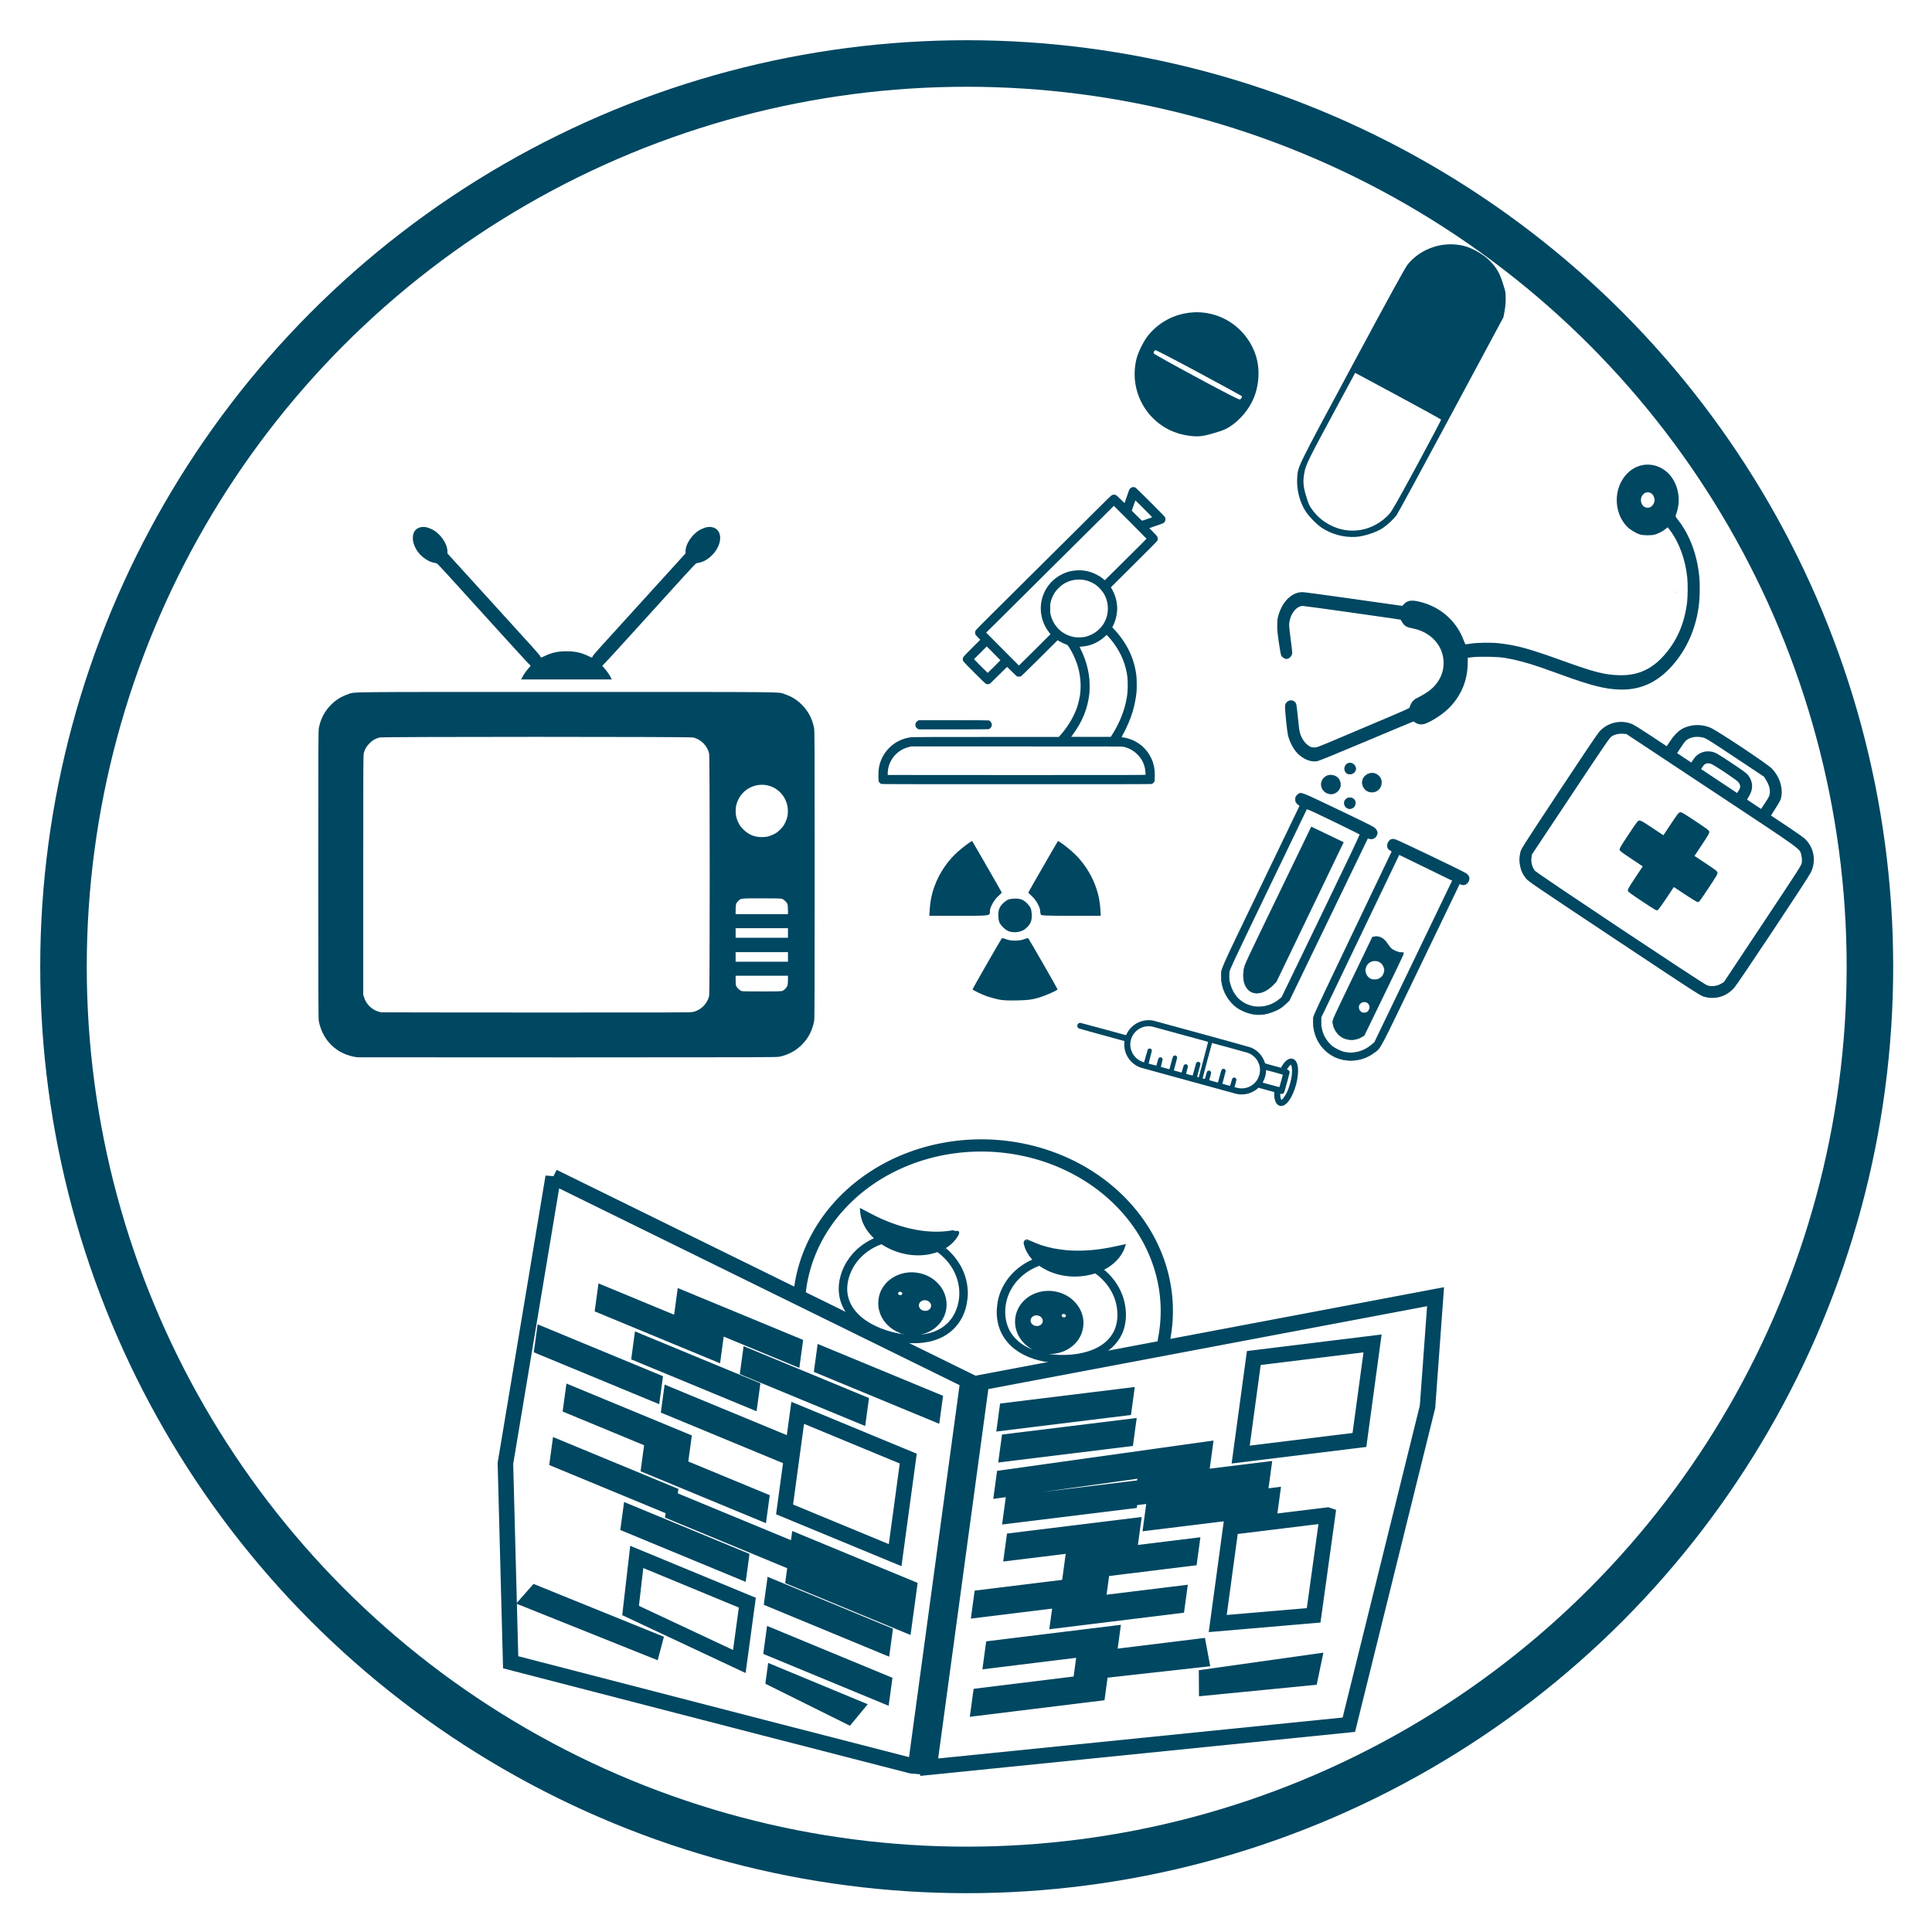 <?xml version="1.0" encoding="UTF-8" standalone="no"?>
<!-- Created with Inkscape (http://www.inkscape.org/) -->

<svg
   version="1.1"
   id="svg132"
   width="460"
   height="460"
   viewBox="0 0 460 460"
   sodipodi:docname="tv e giornale.svg"
   xml:space="preserve"
   inkscape:version="1.2.2 (732a01da63, 2022-12-09)"
   inkscape:export-filename="2.png"
   inkscape:export-xdpi="150"
   inkscape:export-ydpi="150"
   xmlns:inkscape="http://www.inkscape.org/namespaces/inkscape"
   xmlns:sodipodi="http://sodipodi.sourceforge.net/DTD/sodipodi-0.dtd"
   xmlns:xlink="http://www.w3.org/1999/xlink"
   xmlns="http://www.w3.org/2000/svg"
   xmlns:svg="http://www.w3.org/2000/svg"><defs
     id="defs136"><linearGradient
       inkscape:collect="always"
       id="linearGradient6195"><stop
         style="stop-color:#000000;stop-opacity:1;"
         offset="0"
         id="stop6191" /><stop
         style="stop-color:#000000;stop-opacity:0;"
         offset="1"
         id="stop6193" /></linearGradient><style
       type="text/css"
       id="style302">
    .fil0 {fill:#1B1C1F}
    .fil1 {fill:#1B1C1F;fill-rule:nonzero}
  </style><linearGradient
       inkscape:collect="always"
       xlink:href="#linearGradient6195"
       id="linearGradient6197"
       x1="183.03"
       y1="638.076"
       x2="1859.285"
       y2="638.076"
       gradientUnits="userSpaceOnUse" /><pattern
       id="EMFhbasepattern"
       patternUnits="userSpaceOnUse"
       width="6"
       height="6"
       x="0"
       y="0" /><pattern
       id="EMFhbasepattern-6"
       patternUnits="userSpaceOnUse"
       width="6"
       height="6"
       x="0"
       y="0" /><pattern
       id="EMFhbasepattern-9"
       patternUnits="userSpaceOnUse"
       width="6"
       height="6"
       x="0"
       y="0" /><pattern
       id="EMFhbasepattern-8"
       patternUnits="userSpaceOnUse"
       width="6"
       height="6"
       x="0"
       y="0" /><pattern
       id="EMFhbasepattern-68"
       patternUnits="userSpaceOnUse"
       width="6"
       height="6"
       x="0"
       y="0" /><pattern
       id="EMFhbasepattern-4"
       patternUnits="userSpaceOnUse"
       width="6"
       height="6"
       x="0"
       y="0" /><pattern
       id="EMFhbasepattern-46"
       patternUnits="userSpaceOnUse"
       width="6"
       height="6"
       x="0"
       y="0" /><pattern
       id="EMFhbasepattern-3"
       patternUnits="userSpaceOnUse"
       width="6"
       height="6"
       x="0"
       y="0" /><linearGradient
       inkscape:collect="always"
       xlink:href="#linearGradient1415"
       id="linearGradient1020"
       gradientUnits="userSpaceOnUse"
       x1="183.03"
       y1="638.076"
       x2="1859.285"
       y2="638.076"
       gradientTransform="matrix(0.115,0.055,-0.055,0.115,314.144,173.05)" /><linearGradient
       inkscape:collect="always"
       id="linearGradient1415"><stop
         style="stop-color:#004761;stop-opacity:1;"
         offset="0"
         id="stop1411" /><stop
         style="stop-color:#000000;stop-opacity:0;"
         offset="1"
         id="stop1413" /></linearGradient><pattern
       id="EMFhbasepattern-67"
       patternUnits="userSpaceOnUse"
       width="6"
       height="6"
       x="0"
       y="0" /></defs><sodipodi:namedview
     id="namedview134"
     pagecolor="#ffffff"
     bordercolor="#000000"
     borderopacity="0.25"
     inkscape:showpageshadow="2"
     inkscape:pageopacity="0.0"
     inkscape:pagecheckerboard="0"
     inkscape:deskcolor="#d1d1d1"
     showgrid="false"
     inkscape:zoom="0.61135275"
     inkscape:cx="129.22163"
     inkscape:cy="409.74707"
     inkscape:window-width="1388"
     inkscape:window-height="1040"
     inkscape:window-x="279"
     inkscape:window-y="12"
     inkscape:window-maximized="0"
     inkscape:current-layer="layer1" /><g
     inkscape:groupmode="layer"
     id="layer2"
     inkscape:label="Image 1"><path
       style="fill:#004761;fill-opacity:1;stroke-width:0.088"
       d="m 85.08,251.734 c -4.795,-0.607 -8.281,-3.906 -9.189,-8.696 -0.089,-0.472 -0.112,-7.45 -0.112,-34.81 0,-32.514 0.008,-34.258 0.157,-34.99 0.44,-2.161 1.393,-3.95 2.909,-5.464 1.185,-1.182 2.427,-1.946 4.051,-2.49 1.721,-0.576 -2.573,-0.532 51.978,-0.532 54.551,0 50.258,-0.044 51.978,0.532 1.624,0.544 2.866,1.308 4.051,2.49 1.517,1.514 2.469,3.302 2.909,5.464 0.149,0.732 0.157,2.476 0.157,34.99 0,27.36 -0.022,34.338 -0.112,34.81 -0.443,2.336 -1.397,4.174 -2.982,5.749 -1.407,1.398 -3.053,2.284 -5.198,2.8 -0.63,0.152 -2.783,0.159 -50.496,0.169 -27.411,0.006 -49.957,-0.004 -50.102,-0.022 z m 79.847,-10.778 c 1.906,-0.4 3.443,-1.897 3.917,-3.816 0.178,-0.719 0.178,-57.016 0,-57.735 -0.466,-1.886 -1.957,-3.38 -3.808,-3.817 -0.826,-0.195 -73.795,-0.196 -74.621,-6.8e-4 -0.97,0.229 -1.674,0.625 -2.406,1.354 -0.704,0.701 -1.076,1.314 -1.364,2.249 -0.155,0.502 -0.161,1.624 -0.161,29.082 v 28.561 l 0.195,0.614 c 0.52,1.642 1.76,2.883 3.403,3.406 0.241,0.077 0.557,0.155 0.702,0.175 0.145,0.019 16.748,0.04 36.896,0.047 31.92,0.01 36.712,-0.005 37.247,-0.117 z m 21.51,-5.108 c 0.46,-0.246 0.938,-0.801 1.07,-1.241 0.056,-0.187 0.102,-0.779 0.102,-1.317 v -0.977 h -6.23 -6.23 l 0.002,1.075 c 0.002,0.852 0.035,1.148 0.163,1.429 0.202,0.446 0.881,1.05 1.308,1.166 0.202,0.054 2.061,0.083 4.888,0.074 4.529,-0.014 4.565,-0.016 4.926,-0.209 z m 1.172,-8.01 v -1.141 h -6.23 -6.23 v 1.141 1.141 h 6.23 6.23 z m 0,-5.703 v -1.141 h -6.23 -6.23 v 1.141 1.141 h 6.23 6.23 z m -6.8e-4,-5.462 c 0,-0.543 -0.044,-1.145 -0.096,-1.338 -0.126,-0.462 -0.869,-1.193 -1.361,-1.34 -0.265,-0.079 -1.541,-0.108 -4.788,-0.108 -4.939,0 -4.952,6.8e-4 -5.559,0.591 -0.543,0.527 -0.651,0.876 -0.653,2.107 l -0.002,1.075 h 6.23 6.23 z m -4.869,-17.482 c 0.338,-0.07 0.989,-0.313 1.448,-0.54 0.69,-0.341 0.963,-0.541 1.591,-1.169 0.637,-0.637 0.821,-0.889 1.156,-1.587 0.535,-1.112 0.713,-1.961 0.652,-3.103 -0.152,-2.84 -2.161,-5.228 -4.883,-5.805 -2.782,-0.59 -5.628,0.785 -6.89,3.328 -0.469,0.945 -0.659,1.746 -0.659,2.777 0,1.043 0.189,1.838 0.668,2.808 0.34,0.689 0.542,0.964 1.165,1.587 1.233,1.233 2.62,1.815 4.35,1.827 0.434,0.003 1.066,-0.052 1.404,-0.123 z m -58.403,-37.928 c 0.334,-0.657 1.008,-1.607 1.594,-2.249 0.411,-0.449 0.449,-0.522 0.315,-0.596 -0.12,-0.067 -5.238,-5.639 -7.598,-8.271 -0.262,-0.292 -1.23,-1.361 -2.151,-2.374 -1.641,-1.805 -5.305,-5.842 -9.99,-11.007 -1.294,-1.426 -2.439,-2.619 -2.545,-2.651 -0.106,-0.032 -0.429,-0.101 -0.719,-0.152 -1.177,-0.209 -2.754,-1.267 -3.647,-2.446 -0.918,-1.212 -1.357,-2.455 -1.294,-3.659 0.063,-1.195 0.636,-1.974 1.68,-2.284 0.799,-0.237 1.663,-0.114 2.749,0.391 2.027,0.943 3.796,3.429 3.801,5.339 l 0.001,0.465 2.126,2.343 c 1.169,1.289 2.759,3.036 3.532,3.884 0.773,0.847 2.137,2.348 3.032,3.334 3.697,4.077 9.554,10.527 11.348,12.497 1.055,1.159 1.982,2.245 2.059,2.414 0.077,0.169 0.15,0.322 0.161,0.34 0.011,0.018 0.388,-0.145 0.836,-0.363 1.721,-0.835 3.18,-1.157 5.247,-1.157 2.067,0 3.525,0.321 5.247,1.157 0.449,0.218 0.825,0.381 0.836,0.363 0.011,-0.018 0.084,-0.171 0.161,-0.34 0.077,-0.169 1.004,-1.255 2.059,-2.414 1.794,-1.97 7.651,-8.42 11.348,-12.497 0.895,-0.986 2.259,-2.487 3.032,-3.334 0.773,-0.847 2.362,-2.595 3.532,-3.884 l 2.126,-2.343 6.8e-4,-0.465 c 0.004,-1.91 1.774,-4.396 3.801,-5.339 1.086,-0.505 1.95,-0.628 2.749,-0.391 1.727,0.513 2.21,2.535 1.131,4.742 -0.873,1.786 -2.766,3.359 -4.391,3.648 -0.29,0.051 -0.613,0.12 -0.72,0.152 -0.106,0.032 -1.449,1.442 -2.983,3.134 -1.534,1.691 -4.685,5.163 -7.002,7.714 -2.316,2.551 -4.429,4.882 -4.694,5.179 -2.175,2.432 -7.482,8.21 -7.604,8.278 -0.133,0.075 -0.095,0.147 0.315,0.596 0.587,0.642 1.26,1.592 1.594,2.249 l 0.257,0.505 h -10.795 -10.795 z"
       id="path882" /><g
       inkscape:groupmode="layer"
       id="layer2-9"
       inkscape:label="Image 1"
       transform="matrix(0.64,0,0,0.64,80.313,178.284)"><g
         inkscape:label="Layer 1"
         id="layer1-5"
         transform="matrix(2.245,0.305,-0.305,2.245,-1776.693,-1520.653)"
         style="fill:#004761;fill-opacity:0;stroke:#004761;stroke-width:2.55;stroke-dasharray:none;stroke-opacity:1"><path
           inkscape:connector-curvature="0"
           style="fill:#004761;fill-opacity:0;fill-rule:nonzero;stroke:#004761;stroke-width:2.55;stroke-dasharray:none;stroke-opacity:1"
           d="m 912,624.375 -1.438,47.688 5.248,32.242 42.471,5.039 25,2.938 0.719,-0.031 v -63.875 l -72,-24 z"
           id="path3880"
           sodipodi:nodetypes="ccccccccc" /><path
           inkscape:connector-curvature="0"
           style="fill:#004761;fill-opacity:0;fill-rule:nonzero;stroke:#004761;stroke-width:2.55;stroke-dasharray:none;stroke-opacity:1"
           d="m 1058.219,624.375 -72,24 v 63.75 l 67.352,-16.188 5.773,-53.469 z"
           id="path3882"
           sodipodi:nodetypes="cccccc" /><path
           style="fill:#004761;fill-opacity:0;fill-rule:nonzero;stroke:#004761;stroke-width:2.55;stroke-dasharray:none;stroke-opacity:1"
           d="m 153,85.008 -19,5 v 16 l 19,-5 z m -113,8 v 2 l 19,5 v -2 z m -13,1 v 2 l 19,5 v -2 z m 37,5 v 2 l 19,5 v -2 z m 50,0 -19,5 v 2 l 19,-5 z m -80,2 v 2 l 19,5 v -2 z m 18,0 v 2 l 19,5 v -2 z m -34,1 v 2 l 19,5 v -2 z m 97,2 -19,5 v 2 l 19,-5 z m 13,2 -32,9 v 2 l 32,-9 z m 10,2 -19,5 v 2 l 19,-5 z m -98,1 v 2 l 19,5 v -2 z m 21,0 v 16 l 19,5 v -16 z m -37,2 v 2 l 19,5 v -2 z m 116,1 -19,5 v 2 l 19,-5 z m 9.469,1.938 L 134,118.008 v 16 l 15.426,-3.453 0.043,-16.609 z M 117,114.008 l -19,5 v 2 l 19,-5 z m -79,5 v 2 l 19,5 v -2 z m -15,1 v 2 l 19,5 v -2 z m 95,0 -19,5 v 2 l 19,-5 z m 10,2 -19,5 v 2 l 19,-5 z m -85,4 v 2 l 19,5 v -2 z m -7,3 v 2 l 19,5 v -2 z m 28,1 v 2 l 19,5 v -2 z m 50,0 -19,5 v 2 l 19,-5 z m 13,0 -19,5 v 2 l 19,-5 z m -63,4 v 2 l 19,5 v -2 z m -26,2 0.178,8.855 L 57,150.758 v -9.75 z m 23,2 v 2 l 19,5 v -2 z m 56,0 -19,5 v 2 l 19,-5 z m 33.438,0.125 -17.062,4.812 0.25,1.75 16.625,-3.938 z m -19.031,0.031 L 113,143.008 v 2 l 19.086,-4.789 z m -109.045,5.979 -0.883,1.326 21.125,5.303 0.176,-1.414 z M 62,146.008 v 2 l 19,5 v -2 z m 54,0 -19,5 v 2 l 19,-5 z m -53,6 v 0.875 l 12.871,4.352 0.973,-1.57 z"
           transform="translate(896,548.367)"
           id="path4006"
           inkscape:connector-curvature="0"
           sodipodi:nodetypes="ccccccccccccccccccccccccccccccccccccccccccccccccccccccccccccccccccccccccccccccccccccccccccccccccccccccccccccccccccccccccccccccccccccccccccccccccccccccccccccccccccccccccccccccccccccc" /></g><path
         style="fill:#004761;fill-opacity:1;stroke:#004761;stroke-width:2.166;stroke-dasharray:none;stroke-opacity:1"
         d="m 209.069,219.59 c -0.866,-0.145 -2.45,-0.501 -3.519,-0.79 -6.603,-1.787 -11.892,-4.972 -14.901,-8.975 -2.047,-2.723 -3.074,-5.8 -3.033,-9.088 0.033,-2.635 0.759,-5.439 2.085,-8.049 0.896,-1.764 2.406,-3.798 3.891,-5.238 2.115,-2.053 4.839,-3.79 7.488,-4.776 0.313,-0.116 0.571,-0.222 0.573,-0.236 0.002,-0.013 -0.204,-0.195 -0.458,-0.403 -2.343,-1.922 -4.176,-4.485 -5.026,-7.026 -0.174,-0.519 -0.484,-1.833 -0.513,-2.172 l -0.014,-0.162 0.243,0.127 c 0.134,0.07 0.764,0.402 1.4,0.737 3.647,1.923 6.57,3.21 9.894,4.358 5.353,1.849 10.57,2.808 15.411,2.832 2.273,0.011 4.004,-0.128 6.392,-0.514 0.69,-0.112 1.268,-0.187 1.284,-0.169 0.057,0.068 -0.527,1.081 -0.947,1.643 -1.075,1.438 -2.476,2.623 -4.199,3.553 -0.361,0.195 -0.658,0.36 -0.658,0.366 -0.001,0.007 0.282,0.229 0.628,0.496 2.684,2.067 4.975,4.869 6.401,7.83 1.305,2.708 1.963,5.55 1.998,8.629 0.008,0.731 -0.018,1.044 -0.212,2.478 -0.268,1.978 -0.521,2.986 -1.163,4.609 -1.351,3.419 -3.924,6.32 -7.127,8.033 -4.28,2.29 -9.733,2.943 -15.919,1.907 z m 3.17,-0.52 c 6.756,0.505 12.27,-1.22 15.871,-4.965 2.756,-2.866 4.389,-7.192 4.379,-11.604 -0.013,-6.152 -3.15,-12.1 -8.438,-16.003 -0.623,-0.46 -0.636,-0.467 -0.779,-0.406 -0.557,0.238 -2.089,0.677 -3.027,0.867 -5.522,1.12 -11.723,-0.088 -16.757,-3.265 l -0.916,-0.578 -0.544,0.197 c -5.791,2.096 -10.294,6.411 -12.301,11.788 -0.891,2.387 -1.26,4.824 -1.066,7.038 0.576,6.574 5.875,11.993 14.698,15.031 1.853,0.638 3.304,1.024 5.463,1.455 0.587,0.117 2.691,0.391 3.417,0.445 z m -0.671,-2.203 c -3.996,-0.86 -7.264,-3.554 -8.602,-7.091 -0.63,-1.664 -0.792,-3.096 -0.551,-4.867 0.188,-1.389 0.575,-2.519 1.249,-3.654 1.403,-2.363 3.644,-4.065 6.458,-4.905 1.843,-0.55 3.714,-0.657 5.675,-0.325 2.951,0.5 5.515,1.94 7.342,4.124 0.82,0.98 1.357,1.902 1.811,3.11 1.208,3.21 0.7,6.713 -1.372,9.45 -1.155,1.526 -2.828,2.786 -4.724,3.561 -1.389,0.567 -3.081,0.886 -4.656,0.878 -0.724,-0.004 -1.959,-0.135 -2.63,-0.28 z m 7.775,-6.723 c 2.351,-0.43 3.425,-2.945 2.019,-4.729 -0.382,-0.485 -0.736,-0.769 -1.279,-1.028 -0.384,-0.183 -0.501,-0.215 -1.041,-0.289 -0.541,-0.073 -0.662,-0.073 -1.081,6.2e-4 -2.166,0.383 -3.295,2.45 -2.351,4.304 0.324,0.637 0.943,1.195 1.672,1.507 0.549,0.235 1.476,0.34 2.06,0.233 z m -9.454,-5.853 c 0.608,-0.116 1.194,-0.653 1.348,-1.235 0.155,-0.585 -0.096,-1.277 -0.614,-1.698 -1.022,-0.83 -2.558,-0.462 -3.012,0.721 -0.249,0.651 0.087,1.537 0.738,1.939 0.473,0.293 0.971,0.381 1.54,0.272 z m 53.78,22.712 c -5.876,-1.049 -10.423,-3.361 -13.434,-6.831 -2.022,-2.33 -3.232,-5.012 -3.665,-8.116 -0.233,-1.673 -0.238,-2.889 -0.02,-4.771 0.187,-1.608 0.38,-2.527 0.804,-3.815 1.875,-5.698 6.49,-10.442 12.421,-12.768 l 0.682,-0.268 -0.533,-0.517 c -1.355,-1.315 -2.368,-2.796 -3.019,-4.409 -0.25,-0.621 -0.577,-1.868 -0.504,-1.919 0.019,-0.014 0.624,0.245 1.342,0.575 2.748,1.262 5.269,2.083 8.35,2.72 1.287,0.266 4.066,0.657 5.343,0.751 4.563,0.337 8.988,0.134 13.86,-0.637 1.78,-0.282 3.072,-0.537 6.169,-1.22 l 0.27,-0.059 -0.061,0.176 c -0.034,0.097 -0.207,0.452 -0.385,0.791 -1.49,2.825 -4.143,5.15 -7.627,6.681 l -0.447,0.196 0.625,0.478 c 3.313,2.538 5.798,5.836 7.193,9.547 1.24,3.3 1.596,7.038 0.974,10.234 -0.257,1.318 -0.543,2.238 -1.058,3.393 -0.746,1.675 -2.076,3.477 -3.534,4.789 -2.496,2.244 -5.908,3.857 -10.049,4.752 -3.001,0.648 -6.649,0.889 -10.095,0.665 -0.787,-0.051 -2.957,-0.303 -3.602,-0.417 z m 3.145,-0.527 c 2.7,0.208 5.33,0.139 7.906,-0.207 8.371,-1.123 13.995,-5.006 15.901,-10.978 1.091,-3.419 0.874,-7.777 -0.573,-11.538 -1.424,-3.7 -4.055,-7.044 -7.462,-9.484 l -0.418,-0.299 -0.929,0.279 c -5.546,1.665 -11.508,1.271 -16.534,-1.093 -1.036,-0.487 -2.304,-1.231 -3.058,-1.793 l -0.313,-0.234 -0.235,0.073 c -0.445,0.138 -1.683,0.651 -2.363,0.981 -4.548,2.205 -8.079,5.849 -9.92,10.237 -1.136,2.707 -1.594,5.553 -1.364,8.477 0.345,4.393 2.219,7.944 5.654,10.715 2.52,2.033 6.002,3.56 9.899,4.343 0.921,0.185 2.832,0.447 3.811,0.524 z m -4.352,-2.707 c -2.7,-0.576 -5.108,-2.008 -6.804,-4.046 -0.794,-0.954 -1.343,-1.894 -1.792,-3.067 -1.768,-4.624 0.16,-9.782 4.602,-12.314 5.098,-2.905 11.8,-1.753 15.537,2.67 2.593,3.068 3.204,6.988 1.655,10.612 -0.988,2.313 -3.095,4.346 -5.631,5.432 -2.371,1.016 -4.992,1.262 -7.568,0.712 z m -1.558,-7.988 c 1.455,-0.266 2.531,-1.393 2.623,-2.747 0.089,-1.308 -0.722,-2.516 -2.075,-3.094 -0.213,-0.091 -0.475,-0.152 -0.885,-0.207 -0.498,-0.068 -0.647,-0.067 -1.023,-0.002 -0.61,0.105 -1.01,0.273 -1.499,0.63 -0.746,0.544 -1.136,1.23 -1.207,2.123 -0.087,1.087 0.474,2.156 1.457,2.777 0.548,0.346 0.826,0.439 1.56,0.523 0.531,0.06 0.706,0.06 1.05,-0.003 z m 9.777,-3.212 c 0.461,-0.08 0.97,-0.405 1.198,-0.766 0.417,-0.658 0.336,-1.408 -0.216,-2.012 -0.814,-0.889 -2.331,-0.806 -3.003,0.165 -0.147,0.212 -0.187,0.326 -0.234,0.666 -0.048,0.352 -0.041,0.456 0.054,0.732 0.297,0.855 1.249,1.381 2.201,1.216 z"
         id="path2459"
         sodipodi:nodetypes="sssssssccsscssssscssssssssssssssssscsssssssscsssscsssssssssssssssssscssscscsssssssscccscsssccsscccssscssscssssssccsssssccsssscssssssssssccs" /><path
         style="opacity:1;fill:none;fill-opacity:1;stroke:#004761;stroke-width:4.545;stroke-linecap:round;stroke-linejoin:bevel;stroke-miterlimit:400;stroke-dasharray:none;stroke-opacity:1;paint-order:stroke fill markers"
         id="path5467"
         sodipodi:type="arc"
         sodipodi:cx="-258.09052"
         sodipodi:cy="-188.72809"
         sodipodi:rx="68.428696"
         sodipodi:ry="61.05537"
         sodipodi:start="0"
         sodipodi:end="3.2409051"
         sodipodi:open="true"
         sodipodi:arc-type="arc"
         d="m -189.662,-188.728 a 68.429,61.055 0 0 1 -36.195,53.857 68.429,61.055 0 0 1 -70.294,-3.117 68.429,61.055 0 0 1 -30.031,-56.794"
         transform="matrix(-0.997,-0.08,0.091,-0.996,0,0)" /></g></g><g
     inkscape:groupmode="layer"
     inkscape:label="Image"
     id="g138"><g
       id="g8"
       style="fill:#004761;fill-opacity:1;stroke:#000000;stroke-width:2;stroke-dasharray:none;stroke-opacity:1"
       transform="matrix(0.55,0,0,0.55,238.426,105.022)" /><path
       style="fill:#004761;fill-opacity:1;stroke-width:0.158"
       d="m 358.43,69.55 c 0.142,1.396 0.075,3.056 -0.178,4.415 l -0.292,1.569 -12.462,23.216 c -6.854,12.769 -12.699,23.534 -12.99,23.924 -0.701,0.941 -2.102,2.245 -3.28,3.055 -1.451,0.997 -4.485,1.988 -6.446,2.106 -2.782,0.166 -5.769,-0.634 -8.069,-2.162 -1.314,-0.873 -3.259,-2.914 -4.053,-4.253 -1.307,-2.205 -1.978,-5.06 -1.802,-7.669 0.187,-2.772 -0.25,-1.879 13.093,-26.717 8.717,-16.225 12.661,-23.411 13.225,-24.097 3.174,-3.854 8.448,-5.595 13.333,-4.401 1.987,0.486 4.745,2.056 6.152,3.502 1.639,1.685 2.321,2.827 3.088,5.163 0.351,1.071 0.657,2.128 0.68,2.347 z m -25.562,24.711 -10.208,-5.493 -5.192,9.624 c -5.822,10.79 -6.541,12.251 -6.868,13.945 -0.421,2.185 -0.341,3.385 0.384,5.778 0.579,1.907 0.717,2.217 1.421,3.195 1.151,1.596 2.439,2.712 4.238,3.669 4.752,2.53 10.413,1.48 14.167,-2.627 0.579,-0.634 2.225,-3.531 6.567,-11.564 3.187,-5.895 5.773,-10.789 5.747,-10.876 -0.026,-0.087 -4.641,-2.629 -10.256,-5.651 z m -33.369,-7.482 c 0.383,2.604 0.036,5.478 -0.956,7.917 -1.12,2.754 -3.321,5.378 -5.839,6.962 -0.937,0.589 -1.492,0.812 -3.599,1.445 -2.923,0.878 -4.112,0.974 -6.669,0.54 -8.492,-1.441 -13.932,-9.831 -11.833,-18.249 0.373,-1.495 1.631,-4.058 2.614,-5.327 4.39,-5.664 12.277,-7.361 18.617,-4.006 4.064,2.15 7.011,6.272 7.665,10.719 z m -13.997,1.991 c -5.588,-3.008 -10.265,-5.437 -10.394,-5.398 -0.299,0.09 -0.508,0.475 -0.419,0.772 0.038,0.127 4.597,2.669 10.13,5.65 7.225,3.892 10.155,5.391 10.395,5.319 0.281,-0.084 0.532,-0.515 0.465,-0.798 -0.009,-0.042 -4.59,-2.537 -10.177,-5.545 z"
       id="path944" /><path
       style="display:inline;fill:#004761;fill-opacity:1;stroke-width:0.047"
       d="m 209.823,186.654 c -0.219,-0.096 -0.444,-0.306 -0.56,-0.522 -0.095,-0.178 -0.106,-0.276 -0.121,-1.098 -0.031,-1.777 0.164,-2.919 0.729,-4.258 0.668,-1.584 1.934,-3.047 3.455,-3.991 1.1,-0.683 2.461,-1.137 3.805,-1.267 0.356,-0.035 5.926,-0.051 17.741,-0.051 h 17.222 l 0.329,-0.368 c 1.8,-2.014 3.217,-4.375 4.023,-6.702 0.238,-0.688 0.577,-2.09 0.69,-2.855 0.356,-2.408 0.105,-5.07 -0.709,-7.501 -0.476,-1.422 -1.34,-3.179 -2.068,-4.204 -0.177,-0.249 -0.236,-0.297 -0.458,-0.367 -0.373,-0.118 -1.303,-0.557 -1.724,-0.812 l -0.367,-0.223 -4.225,4.205 c -2.324,2.313 -4.314,4.263 -4.423,4.334 -0.171,0.111 -0.248,0.129 -0.555,0.128 -0.243,-3e-4 -0.403,-0.026 -0.504,-0.081 -0.081,-0.044 -0.625,-0.562 -1.207,-1.15 -0.583,-0.589 -1.082,-1.07 -1.109,-1.07 -0.027,0 -0.947,0.895 -2.045,1.988 -1.602,1.596 -2.033,2 -2.186,2.051 -0.277,0.091 -0.634,0.075 -0.855,-0.04 -0.238,-0.123 -5.174,-5.059 -5.341,-5.341 -0.158,-0.268 -0.165,-0.727 -0.014,-1.009 0.057,-0.107 0.963,-1.049 2.074,-2.158 l 1.972,-1.968 -0.563,-0.574 c -0.602,-0.613 -0.667,-0.728 -0.667,-1.169 -1.9e-4,-0.151 0.041,-0.295 0.13,-0.458 0.095,-0.173 1.311,-1.41 4.452,-4.528 2.377,-2.359 7.537,-7.483 11.467,-11.386 3.93,-3.903 7.362,-7.311 7.627,-7.573 0.265,-0.262 2.329,-2.32 4.588,-4.572 3.089,-3.081 4.158,-4.118 4.314,-4.189 0.254,-0.115 0.686,-0.126 0.933,-0.023 0.111,0.046 0.523,0.419 1.113,1.006 0.515,0.513 0.951,0.919 0.967,0.902 0.024,-0.024 0.834,-2.328 1.077,-3.063 0.074,-0.224 0.355,-0.532 0.578,-0.633 0.252,-0.115 0.658,-0.114 0.905,0.002 0.235,0.11 6.871,6.739 7.05,7.042 0.158,0.268 0.165,0.727 0.015,1.009 -0.226,0.425 -0.294,0.458 -2.472,1.185 -0.685,0.229 -1.246,0.429 -1.246,0.445 0,0.016 0.405,0.436 0.899,0.933 0.624,0.627 0.929,0.969 0.996,1.117 0.118,0.261 0.127,0.639 0.022,0.903 -0.06,0.15 -1.31,1.418 -5.583,5.667 l -5.506,5.474 0.292,0.506 c 0.669,1.161 1.057,2.425 1.19,3.877 0.137,1.492 -0.227,3.299 -0.958,4.762 l -0.185,0.37 0.472,0.508 c 3.016,3.249 4.763,6.883 5.256,10.93 0.108,0.887 0.13,3.12 0.04,4.036 -0.139,1.419 -0.485,3.165 -0.903,4.571 -0.519,1.742 -1.433,3.887 -2.361,5.542 -0.344,0.614 -0.351,0.581 0.135,0.638 0.695,0.081 1.703,0.39 2.469,0.757 1.601,0.767 2.843,1.901 3.775,3.448 0.657,1.09 1.049,2.269 1.186,3.571 0.062,0.592 0.06,2.389 -0.003,2.617 -0.064,0.232 -0.346,0.545 -0.59,0.656 -0.183,0.083 -1.336,0.086 -32.263,0.086 -26.344,-6e-4 -32.099,-0.012 -32.216,-0.063 z m 62.921,-2.196 c 0.046,-0.121 -0.067,-1.238 -0.171,-1.683 -0.286,-1.226 -0.859,-2.243 -1.779,-3.156 -0.957,-0.951 -2,-1.521 -3.308,-1.808 -0.389,-0.085 -1.213,-0.088 -25.472,-0.088 h -25.07 l -0.501,0.127 c -0.592,0.151 -0.988,0.295 -1.458,0.531 -2.117,1.066 -3.499,3.172 -3.614,5.506 -0.017,0.335 -0.021,0.618 -0.01,0.629 0.011,0.011 13.82,0.02 30.686,0.02 28.359,0 30.668,-0.006 30.696,-0.078 z m -7.737,-9.869 c 1.479,-2.367 2.615,-5.165 3.124,-7.693 0.296,-1.469 0.371,-2.212 0.375,-3.704 0.004,-1.67 -0.103,-2.605 -0.468,-4.083 -0.665,-2.694 -2.211,-5.473 -4.246,-7.631 l -0.301,-0.32 -0.435,0.404 c -1.506,1.398 -3.514,2.271 -5.48,2.381 -0.268,0.015 -0.498,0.044 -0.511,0.064 -0.013,0.02 0.104,0.29 0.258,0.6 1.066,2.139 1.753,4.452 2.028,6.827 0.101,0.875 0.115,2.877 0.026,3.68 -0.392,3.52 -1.665,6.699 -3.878,9.684 -0.248,0.334 -0.451,0.621 -0.451,0.637 0,0.016 2.121,0.024 4.712,0.017 l 4.712,-0.012 z m -28.316,-15.864 c 0.826,-0.812 1.502,-1.496 1.502,-1.52 0,-0.023 -0.732,-0.774 -1.626,-1.669 l -1.626,-1.626 -1.518,1.519 -1.518,1.519 0.308,0.32 c 0.865,0.901 2.923,2.956 2.948,2.945 0.016,-0.007 0.705,-0.677 1.532,-1.489 z m 9.662,-3.966 c 2.054,-2.04 3.741,-3.727 3.749,-3.748 0.008,-0.021 -0.118,-0.205 -0.281,-0.409 -0.73,-0.916 -1.181,-1.752 -1.56,-2.896 -1.289,-3.889 0.209,-8.192 3.63,-10.426 0.555,-0.362 1.544,-0.848 2.106,-1.034 1.577,-0.522 3.499,-0.602 5.053,-0.21 1.335,0.336 2.834,1.094 3.698,1.87 0.148,0.133 0.284,0.241 0.303,0.241 0.019,0 1.735,-1.694 3.815,-3.765 2.079,-2.071 4.309,-4.288 4.955,-4.926 0.646,-0.639 1.17,-1.176 1.163,-1.194 -0.026,-0.074 -7.744,-7.828 -7.779,-7.815 -0.035,0.013 -6.634,6.559 -15.427,15.306 -1.998,1.987 -5.384,5.356 -7.526,7.485 -2.141,2.13 -4.695,4.663 -5.674,5.628 l -1.78,1.756 3.893,3.92 c 2.141,2.156 3.901,3.921 3.91,3.923 0.009,0.002 1.697,-1.666 3.751,-3.707 z m 11.877,-3.104 c 2.581,-0.561 4.587,-2.408 5.288,-4.868 0.467,-1.638 0.3,-3.497 -0.447,-4.987 -0.497,-0.991 -1.43,-2.058 -2.296,-2.628 -1.223,-0.804 -2.454,-1.177 -3.882,-1.175 -1.449,0.002 -2.64,0.365 -3.887,1.184 -0.526,0.346 -1.458,1.278 -1.813,1.814 -0.513,0.775 -0.877,1.634 -1.069,2.524 -0.067,0.312 -0.085,0.608 -0.084,1.393 0.001,0.925 0.011,1.034 0.13,1.511 0.278,1.106 0.749,2.044 1.449,2.887 1.051,1.264 2.557,2.111 4.259,2.397 0.502,0.084 1.862,0.054 2.35,-0.052 z m 14.923,-28.083 c 0.648,-0.215 1.171,-0.408 1.163,-0.43 -0.035,-0.094 -3.959,-4.027 -3.988,-3.997 -0.018,0.018 -0.218,0.576 -0.443,1.24 l -0.41,1.207 1.203,1.203 c 0.661,0.662 1.224,1.195 1.25,1.186 0.026,-0.01 0.577,-0.194 1.225,-0.409 z m -54.602,49.975 c -0.809,-0.376 -0.814,-1.542 -0.01,-1.943 l 0.251,-0.125 8.217,3e-4 c 5.802,0 8.273,0.015 8.407,0.052 0.384,0.105 0.736,0.607 0.736,1.048 0,0.439 -0.348,0.922 -0.743,1.032 -0.127,0.035 -2.706,0.051 -8.397,0.051 h -8.214 l -0.246,-0.115 z"
       id="path3543" /><path
       style="fill:#004761;fill-opacity:1;stroke-width:0.103"
       d="m 398.887,140.665 0.019,0.632 c 0.184,0.011 -0.163,-0.763 -0.019,-0.632 z m 5.623,3.303 c -0.632,5.193 -2.522,9.794 -5.597,13.621 -3.652,4.547 -7.851,6.678 -13.002,6.598 -3.59,-0.056 -7.091,-0.937 -14.442,-3.637 -6.425,-2.36 -9.533,-3.282 -13.181,-3.913 -1.593,-0.276 -5.867,-0.369 -7.629,-0.166 l -1.182,0.136 -0.021,1.332 c -0.063,4.07 -1.503,7.578 -4.297,10.481 -1.394,1.448 -3.918,3.148 -5.724,3.856 -0.807,0.316 -1.728,0.243 -2.383,-0.19 -0.248,-0.164 -0.491,-0.298 -0.54,-0.299 -0.049,-7.7e-4 -5.071,2.098 -11.159,4.663 -6.735,2.838 -11.315,4.711 -11.697,4.783 -1.518,0.287 -3.369,-0.449 -4.754,-1.889 -0.999,-1.039 -1.927,-2.845 -2.268,-4.413 -0.203,-0.935 -0.688,-5.696 -0.674,-6.618 0.008,-0.545 0.05,-0.678 0.314,-1.011 0.728,-0.918 2.083,-0.663 2.384,0.448 0.053,0.196 0.229,1.691 0.391,3.324 0.318,3.207 0.427,3.7 1.068,4.845 0.419,0.748 0.955,1.322 1.621,1.735 0.379,0.235 0.615,0.299 1.151,0.31 0.654,0.014 0.858,-0.064 6.878,-2.619 3.412,-1.448 8.374,-3.549 11.027,-4.667 3.472,-1.464 4.824,-2.082 4.827,-2.204 0.009,-0.314 0.377,-1.071 0.733,-1.507 0.194,-0.237 0.582,-0.547 0.863,-0.687 2.608,-1.305 3.92,-2.291 4.939,-3.708 1.045,-1.454 1.531,-2.891 1.557,-4.602 0.064,-4.107 -2.918,-7.482 -7.39,-8.364 -1.675,-0.33 -1.985,-0.556 -2.833,-2.061 -0.017,-0.03 -1.196,-0.2 -13.55,-1.952 -5.073,-0.719 -9.456,-1.312 -9.739,-1.317 -1.628,-0.03 -3.227,2.216 -3.264,4.579 -0.005,0.333 0.169,1.898 0.387,3.479 0.218,1.58 0.371,3.035 0.341,3.232 -0.111,0.723 -0.754,1.336 -1.39,1.326 -0.405,-0.006 -1.028,-0.41 -1.216,-0.79 -0.1,-0.2 -0.332,-1.47 -0.571,-3.122 -0.348,-2.405 -0.4,-2.979 -0.378,-4.215 0.023,-1.26 0.058,-1.542 0.305,-2.363 1.007,-3.338 3.255,-5.455 5.751,-5.416 0.362,0.006 4.991,0.624 10.287,1.375 5.296,0.751 10.485,1.484 11.531,1.629 l 1.901,0.264 0.364,-0.393 c 0.846,-0.913 1.792,-1.06 3.769,-0.585 4.948,1.189 8.813,4.598 10.519,9.28 0.229,0.63 0.362,0.864 0.486,0.857 0.093,-0.006 0.669,-0.088 1.28,-0.183 1.495,-0.233 4.819,-0.271 6.566,-0.076 4.293,0.479 7.181,1.277 15.512,4.284 7.311,2.639 9.871,3.276 13.374,3.331 4.133,0.064 7.367,-1.355 10.243,-4.496 3.187,-3.481 5.049,-7.677 5.689,-12.825 0.172,-1.38 0.194,-4.4 0.044,-5.913 -0.425,-4.281 -1.942,-8.426 -4.144,-11.319 l -0.508,-0.668 -0.598,0.464 c -0.713,0.554 -1.593,1.007 -2.446,1.26 -0.86,0.255 -2.798,0.232 -3.653,-0.043 -0.872,-0.281 -2.24,-1.107 -2.887,-1.744 -2.891,-2.844 -3.397,-7.831 -1.154,-11.359 3.611,-5.679 11.363,-4.173 13.061,2.538 0.497,1.964 0.37,3.929 -0.385,5.954 -0.127,0.339 -0.12,0.353 0.612,1.297 2.762,3.563 4.535,8.412 4.988,13.646 0.15,1.727 0.1,4.711 -0.106,6.405 z m -10.666,-25.496 c -0.166,-0.564 -0.389,-0.841 -0.889,-1.107 -1.019,-0.541 -2.234,0.348 -2.254,1.649 -0.032,2.029 2.314,2.61 3.081,0.763 0.218,-0.524 0.228,-0.741 0.062,-1.305 z"
       id="path300"
       sodipodi:nodetypes="ccccssssccsssssccccssscccccssscssccscsccsssccscccssscsccsssssccssccsscsccssssss" /><path
       style="fill:#004761;fill-opacity:1;stroke:url(#linearGradient1020);stroke-width:0.128;stroke-opacity:1"
       d="m 316.76,251.059 c -2.811,-1.86 -4.302,-5.037 -4.058,-8.644 0.037,-0.55 0.7,-1.974 9.381,-20.142 l 9.341,-19.55 -0.476,-0.313 c -0.661,-0.435 -0.805,-1.006 -0.442,-1.761 0.369,-0.767 0.882,-0.99 1.715,-0.745 0.725,0.213 15.904,7.486 16.746,8.023 0.808,0.516 1.031,1.155 0.666,1.905 -0.374,0.768 -1.105,1.053 -1.819,0.71 l -0.296,-0.142 -9.278,19.271 c -10.347,21.491 -9.404,19.711 -11.12,21 -3.026,2.273 -7.273,2.432 -10.362,0.388 z m 3.487,-0.514 c 2.067,0.395 4.291,-0.167 5.995,-1.514 l 1.004,-0.793 9.288,-19.292 9.288,-19.292 -6.35,-3.094 -6.35,-3.094 -9.304,19.403 -9.304,19.403 0.014,1.256 c 0.024,2.062 0.839,3.886 2.399,5.363 0.674,0.638 2.336,1.466 3.321,1.654 z m -1.187,-3.914 c -0.95,-0.713 -1.718,-2.182 -1.721,-3.291 -10e-4,-0.592 0.074,-0.757 4.718,-10.404 l 4.719,-9.803 0.407,-0.09 c 1.138,-0.252 2.247,0.31 3.089,1.565 0.311,0.464 0.714,0.988 0.894,1.165 0.453,0.444 1.515,0.923 2.168,0.978 0.3,0.026 0.651,0.062 0.779,0.081 0.223,0.032 0.003,0.512 -4.535,9.862 l -4.769,9.828 -0.719,0.427 c -0.887,0.527 -2.104,0.73 -3.138,0.524 -0.836,-0.167 -1.223,-0.339 -1.893,-0.841 z m 6.169,-5.526 c 0.401,-0.14 0.547,-0.274 0.744,-0.685 0.592,-1.23 -0.668,-2.387 -1.851,-1.699 -1.357,0.789 -0.376,2.903 1.107,2.384 z m 1.992,-7.831 c 1.124,0.025 2.094,-0.7 2.336,-1.744 0.412,-1.78 -1.327,-3.292 -3.028,-2.631 -0.897,0.348 -1.476,1.209 -1.454,2.16 0.015,0.646 0.157,1.018 0.574,1.5 0.422,0.488 0.887,0.7 1.573,0.715 z m -32.572,6.722 c -2.433,-1.771 -3.837,-4.49 -3.863,-7.48 -0.016,-1.911 -0.699,-0.363 9.479,-21.503 l 9.233,-19.178 -0.417,-0.295 c -0.857,-0.607 -0.888,-1.763 -0.062,-2.364 0.8,-0.582 0.402,-0.733 9.388,3.548 5.207,2.48 8.329,4.021 8.712,4.299 0.94,0.682 1.062,1.588 0.312,2.324 -0.385,0.378 -0.822,0.474 -1.451,0.32 l -0.347,-0.085 -9.331,19.305 -9.331,19.305 -0.715,0.696 c -1.079,1.05 -1.959,1.58 -3.57,2.15 -2.249,0.795 -4.262,0.725 -6.482,-0.226 -0.582,-0.249 -1.282,-0.617 -1.556,-0.816 z m 3.892,-0.353 c 1.902,0.347 4.203,-0.24 5.763,-1.47 l 0.884,-0.697 9.342,-19.328 c 7.416,-15.344 9.321,-19.361 9.241,-19.486 -0.117,-0.183 -11.936,-5.903 -12.372,-5.987 l -0.292,-0.057 -9.169,19.044 c -8.279,17.196 -9.176,19.107 -9.249,19.685 -0.17,1.362 -0.084,2.208 0.357,3.492 0.904,2.632 2.833,4.319 5.494,4.804 z m -1.588,-4.299 c -0.861,-1.11 -1.119,-2.823 -0.72,-4.779 0.196,-0.961 0.444,-1.491 8.103,-17.326 l 7.9,-16.335 3.802,1.827 3.802,1.827 -7.983,16.582 -7.983,16.582 -0.771,0.786 c -2.206,2.25 -4.782,2.6 -6.151,0.836 z m 23.385,-43.318 c -0.316,-0.412 -0.34,-1.167 -0.05,-1.538 1.008,-1.286 2.991,-0.167 2.288,1.292 -0.434,0.902 -1.635,1.034 -2.239,0.246 z m -5.2,-3.802 c -1.075,-1.27 -0.477,-3.154 1.144,-3.606 0.934,-0.26 2.149,0.223 2.57,1.022 0.657,1.247 0.188,2.651 -1.073,3.218 -0.853,0.384 -2.016,0.104 -2.641,-0.634 z m 9.649,-0.585 c -0.881,-1.269 -0.345,-2.894 1.123,-3.408 1.106,-0.387 2.21,0.053 2.794,1.114 0.266,0.484 0.262,1.399 -0.01,1.972 -0.743,1.567 -2.919,1.746 -3.908,0.323 z m -4.32,-3.74 c -0.614,-0.676 -0.314,-1.859 0.549,-2.161 0.943,-0.33 1.974,0.585 1.745,1.55 -0.135,0.57 -0.751,1.04 -1.325,1.01 -0.543,-0.029 -0.687,-0.088 -0.969,-0.398 z"
       id="path847" /><path
       style="fill:#004761;fill-opacity:1;stroke-width:0.218"
       d="m 237.676,237.959 c -0.764,-0.173 -1.89,-0.478 -2.502,-0.679 -1.223,-0.4 -3.615,-1.547 -3.615,-1.733 0,-0.134 6.733,-11.865 6.957,-12.122 0.081,-0.092 0.532,-0.007 1.002,0.19 1.097,0.459 3.223,0.459 4.32,0 0.47,-0.197 0.921,-0.282 1.002,-0.19 0.224,0.256 6.957,11.987 6.957,12.122 0,0.259 -2.706,1.46 -4.505,1.998 -1.596,0.478 -2.438,0.586 -5.069,0.65 -2.216,0.054 -3.569,-0.017 -4.545,-0.237 z m 2.157,-16.388 c -0.416,-0.229 -1.048,-0.777 -1.405,-1.218 -0.532,-0.658 -0.662,-1.044 -0.726,-2.153 -0.091,-1.595 0.312,-2.505 1.558,-3.513 0.658,-0.532 1.044,-0.662 2.153,-0.726 1.595,-0.091 2.505,0.312 3.513,1.558 0.532,0.658 0.662,1.044 0.726,2.153 0.091,1.595 -0.312,2.505 -1.558,3.513 -1.052,0.851 -3.084,1.035 -4.261,0.386 z m -18.438,-5.43 c 0.321,-4.785 2.682,-9.641 6.361,-13.083 1.251,-1.171 3.589,-2.929 3.716,-2.796 0.111,0.117 7.05,12.181 7.05,12.258 0,0.047 -0.407,0.453 -0.905,0.901 -0.927,0.836 -1.918,2.622 -1.922,3.463 -0.005,1.212 0.32,1.16 -7.347,1.16 h -7.081 z m 26.399,1.56 c -0.073,-0.189 -0.133,-0.557 -0.134,-0.816 -0.004,-0.841 -0.995,-2.628 -1.922,-3.463 -0.497,-0.448 -0.905,-0.854 -0.905,-0.901 0,-0.077 6.939,-12.141 7.05,-12.258 0.127,-0.133 2.465,1.625 3.716,2.796 3.679,3.442 6.04,8.298 6.361,13.083 l 0.128,1.904 h -7.081 c -6.256,0 -7.096,-0.04 -7.213,-0.344 z"
       id="path324" /><path
       style="fill:#004761;fill-opacity:1;stroke-width:0.156"
       d="m 363.361,209.189 c -0.806,-1.012 -1.107,-1.618 -1.385,-2.788 -0.289,-1.215 -0.292,-2.129 -0.009,-3.382 0.205,-0.908 0.253,-0.983 9.13,-14.428 5.51,-8.345 9.206,-13.835 9.662,-14.35 1.951,-2.207 5.053,-2.952 7.773,-1.869 0.473,0.188 2.278,1.305 4.544,2.81 l 3.76,2.498 0.713,-1.071 c 1.595,-2.395 2.903,-3.385 5.05,-3.819 1.529,-0.309 3.071,-0.16 4.586,0.442 1.516,0.603 13.533,8.586 14.676,9.75 1.695,1.725 2.604,4.243 2.309,6.399 -0.131,0.961 -0.22,1.156 -1.322,2.912 l -1.182,1.882 3.813,2.533 c 2.305,1.531 4.047,2.771 4.405,3.135 2.08,2.115 2.573,5.243 1.248,7.921 -0.696,1.406 -17.187,26.229 -18.202,27.396 -1.901,2.188 -4.788,2.988 -7.459,2.068 -0.788,-0.271 -3.365,-1.95 -21.223,-13.822 -19.101,-12.699 -20.36,-13.556 -20.887,-14.219 z m 43.082,25.406 c 0.982,0.346 2.292,0.22 3.212,-0.309 l 0.798,-0.459 9.231,-13.895 c 9.129,-13.742 9.233,-13.903 9.33,-14.622 0.054,-0.4 5e-5,-1.132 -0.121,-1.628 -0.419,-1.715 1.081,-0.629 -21.495,-15.571 l -20.146,-13.334 -0.728,-0.07 c -0.961,-0.092 -2.004,0.13 -2.724,0.58 -0.554,0.346 -1.062,1.084 -9.824,14.267 l -9.239,13.902 -0.115,0.921 c -0.119,0.952 0.193,2.083 0.805,2.92 0.423,0.578 40.067,26.964 41.016,27.299 z m -18.856,-22.544 c -0.058,-0.287 0.211,-0.76 1.737,-3.058 l 1.806,-2.718 -2.718,-1.806 c -2.298,-1.527 -2.729,-1.858 -2.787,-2.145 -0.059,-0.291 0.245,-0.811 2.112,-3.622 2.003,-3.015 2.212,-3.287 2.561,-3.34 0.328,-0.049 0.749,0.188 3.065,1.726 l 2.685,1.784 1.799,-2.707 c 1.633,-2.458 1.834,-2.713 2.179,-2.764 0.333,-0.05 0.788,0.214 3.629,2.101 2.983,1.981 3.254,2.19 3.306,2.539 0.049,0.328 -0.188,0.749 -1.726,3.065 l -1.784,2.685 2.707,1.799 c 2.458,1.633 2.713,1.834 2.764,2.179 0.05,0.333 -0.218,0.794 -2.155,3.71 -2.099,3.159 -2.229,3.328 -2.552,3.297 -0.203,-0.019 -1.419,-0.749 -3.012,-1.807 l -2.671,-1.774 -1.774,2.671 c -1.058,1.593 -1.896,2.736 -2.076,2.833 -0.286,0.154 -0.472,0.048 -3.664,-2.072 -2.884,-1.916 -3.373,-2.283 -3.431,-2.574 z m 8.309,0.011 c 1.697,-2.554 1.839,-2.733 2.244,-2.815 0.405,-0.082 0.605,0.028 3.16,1.725 l 2.727,1.812 1.51,-2.273 1.51,-2.273 -2.785,-1.85 c -2.731,-1.814 -2.785,-1.859 -2.795,-2.273 -0.009,-0.349 0.295,-0.883 1.739,-3.057 l 1.75,-2.634 -2.273,-1.51 -2.273,-1.51 -1.784,2.685 c -1.539,2.316 -1.835,2.698 -2.156,2.779 -0.338,0.086 -0.622,-0.071 -3.08,-1.704 l -2.707,-1.799 -1.51,2.273 -1.51,2.273 2.634,1.75 c 2.173,1.444 2.661,1.818 2.788,2.144 0.151,0.386 0.118,0.448 -1.696,3.179 l -1.85,2.785 2.273,1.51 2.273,1.51 z m 7.324,-31.31 c 1.008,-1.512 2.789,-2.181 4.585,-1.722 0.708,0.181 1.296,0.527 4.389,2.582 3.073,2.042 3.642,2.465 4.073,3.035 1.105,1.459 1.2,3.122 0.27,4.737 l -0.576,1.001 1.671,1.11 1.671,1.11 0.996,-1.499 c 0.819,-1.233 1.009,-1.617 1.073,-2.167 0.114,-0.992 -0.139,-1.971 -0.788,-3.049 l -0.579,-0.962 -6.883,-4.573 c -6.44,-4.278 -6.936,-4.585 -7.696,-4.758 -1.22,-0.278 -2.466,-0.169 -3.343,0.295 -0.715,0.378 -0.853,0.526 -1.777,1.918 l -1.002,1.508 1.688,1.122 1.688,1.122 0.541,-0.811 z m 10.785,7.432 c 0.479,-0.721 0.429,-1.318 -0.17,-2.022 -0.197,-0.231 -1.615,-1.256 -3.152,-2.277 -1.537,-1.021 -3.031,-1.931 -3.32,-2.023 -0.881,-0.279 -1.45,-0.094 -1.93,0.627 l -0.416,0.627 4.286,2.847 4.286,2.847 z"
       id="path2895" /><path
       style="fill:#004761;fill-opacity:1;stroke:#004761;stroke-width:0.781;stroke-linecap:round;stroke-linejoin:bevel;stroke-miterlimit:400;paint-order:stroke fill markers"
       d="m 391.461,209.212 c 1.138,-1.712 1.692,-2.742 1.671,-3.104 -0.025,-0.429 -0.561,-0.937 -2.592,-2.454 l -2.56,-1.913 1.42,-2.137 1.42,-2.137 2.704,1.797 c 2.452,1.629 2.752,1.771 3.208,1.526 0.277,-0.149 1.254,-1.4 2.171,-2.78 l 1.667,-2.509 2.163,1.437 2.163,1.437 -1.849,2.915 -1.849,2.915 2.835,1.97 2.835,1.97 -1.418,2.134 -1.418,2.134 -2.745,-1.675 c -1.51,-0.921 -2.905,-1.68 -3.101,-1.687 -0.241,-0.008 -0.959,0.896 -2.221,2.796 l -1.865,2.808 -2.17,-1.441 -2.17,-1.441 z"
       id="path3863" /><path
       style="fill:#004761;fill-opacity:1;stroke-width:0.028"
       d="m 256.495,244.319 c -0.055,-0.412 0.311,-0.813 0.723,-0.792 0.08,0.004 2.555,0.669 5.501,1.478 2.946,0.809 5.366,1.469 5.378,1.468 0.012,-7.5e-4 0.08,-0.125 0.15,-0.276 0.468,-1.005 1.298,-1.909 2.297,-2.501 1.217,-0.722 2.728,-0.972 4.099,-0.678 0.14,0.03 5.312,1.442 11.493,3.137 7.373,2.022 11.367,3.132 11.613,3.227 1.261,0.485 2.269,1.369 2.964,2.6 0.18,0.319 0.443,0.943 0.492,1.169 0.01,0.045 0.373,0.154 1.89,0.567 l 1.878,0.512 0.163,-0.282 c 0.594,-1.025 1.311,-1.717 1.929,-1.859 0.599,-0.138 1.121,0.069 1.486,0.59 0.67,0.954 0.684,3.144 0.037,5.564 -0.442,1.651 -1.117,3.109 -1.869,4.035 -0.657,0.809 -1.314,1.154 -1.943,1.019 -0.91,-0.195 -1.414,-1.242 -1.394,-2.901 0.002,-0.21 2.8e-4,-0.383 -0.005,-0.385 -0.005,-0.002 -0.851,-0.234 -1.88,-0.515 l -1.87,-0.512 -0.115,0.111 c -0.163,0.157 -0.585,0.475 -0.834,0.63 -0.31,0.193 -0.998,0.503 -1.356,0.611 -0.373,0.113 -0.847,0.202 -1.234,0.232 -0.56,0.043 -1.349,-0.022 -1.836,-0.152 -1.133,-0.303 -22.379,-6.136 -22.595,-6.204 -0.613,-0.193 -1.299,-0.569 -1.841,-1.012 -0.58,-0.473 -1.035,-1.02 -1.42,-1.705 -0.556,-0.989 -0.809,-2.225 -0.69,-3.372 l 0.026,-0.249 -2.795,-0.767 c -1.537,-0.422 -3.956,-1.085 -5.376,-1.475 -1.42,-0.389 -2.627,-0.729 -2.683,-0.756 -0.113,-0.053 -0.28,-0.228 -0.333,-0.349 -0.019,-0.043 -0.042,-0.137 -0.051,-0.208 z m 13.451,6.946 c 0.362,0.495 0.849,0.928 1.397,1.241 0.269,0.154 1.027,0.457 1.06,0.423 0.009,-0.009 0.198,-0.68 0.42,-1.491 0.222,-0.811 0.427,-1.511 0.454,-1.556 0.075,-0.122 0.316,-0.244 0.469,-0.238 0.149,0.006 0.228,0.037 0.334,0.135 0.102,0.094 0.175,0.249 0.18,0.382 0.002,0.056 -0.179,0.768 -0.403,1.582 -0.224,0.814 -0.393,1.484 -0.377,1.488 0.016,0.005 0.437,0.12 0.935,0.256 0.754,0.206 0.908,0.239 0.922,0.198 0.009,-0.027 0.114,-0.408 0.234,-0.847 0.12,-0.439 0.239,-0.831 0.264,-0.871 0.071,-0.115 0.322,-0.238 0.47,-0.233 0.067,0.002 0.151,0.017 0.187,0.032 0.171,0.073 0.32,0.292 0.327,0.479 0.002,0.053 -0.099,0.474 -0.225,0.936 -0.126,0.461 -0.217,0.842 -0.202,0.847 0.015,0.005 0.444,0.121 0.955,0.26 0.51,0.139 0.963,0.263 1.005,0.276 l 0.077,0.024 0.334,-1.22 c 0.542,-1.981 0.511,-1.9 0.774,-2.022 0.213,-0.099 0.436,-0.055 0.6,0.117 0.108,0.113 0.145,0.223 0.133,0.394 -0.006,0.087 -0.186,0.792 -0.399,1.568 -0.214,0.775 -0.388,1.419 -0.387,1.43 0.002,0.019 1.807,0.525 1.849,0.518 0.011,-0.001 0.121,-0.379 0.245,-0.839 0.142,-0.528 0.251,-0.871 0.296,-0.933 0.154,-0.214 0.506,-0.281 0.723,-0.138 0.141,0.093 0.237,0.266 0.239,0.43 7.5e-4,0.074 -0.1,0.503 -0.224,0.954 -0.189,0.685 -0.217,0.822 -0.176,0.836 0.25,0.084 1.517,0.41 1.528,0.393 0.008,-0.012 0.191,-0.665 0.407,-1.45 0.216,-0.785 0.408,-1.465 0.427,-1.511 0.107,-0.256 0.45,-0.375 0.718,-0.25 0.202,0.095 0.321,0.315 0.293,0.544 -0.008,0.063 -0.189,0.749 -0.402,1.525 -0.213,0.776 -0.387,1.421 -0.386,1.434 0.002,0.026 0.391,0.144 0.398,0.12 0.002,-0.008 0.508,-1.907 1.125,-4.22 0.885,-3.321 1.111,-4.209 1.074,-4.217 -0.026,-0.005 -2.971,-0.813 -6.545,-1.793 -3.574,-0.981 -6.607,-1.806 -6.74,-1.834 -0.694,-0.147 -1.48,-0.105 -2.185,0.116 -0.339,0.106 -0.975,0.431 -1.259,0.643 -1.51,1.13 -2.13,3.029 -1.577,4.835 0.092,0.301 0.432,0.968 0.634,1.245 z m 16.661,5.564 c 0.137,0.039 0.257,0.067 0.266,0.062 0.009,-0.005 0.095,-0.301 0.191,-0.658 0.313,-1.167 0.326,-1.193 0.61,-1.297 0.319,-0.117 0.675,0.111 0.698,0.446 0.005,0.079 -0.077,0.439 -0.221,0.961 l -0.229,0.835 0.105,0.036 c 0.058,0.02 0.522,0.15 1.031,0.289 l 0.926,0.252 0.024,-0.084 c 0.013,-0.046 0.2,-0.725 0.414,-1.509 0.419,-1.528 0.422,-1.537 0.655,-1.645 0.111,-0.052 0.285,-0.067 0.39,-0.034 0.188,0.059 0.366,0.308 0.37,0.518 7.5e-4,0.054 -0.179,0.752 -0.4,1.551 -0.221,0.799 -0.395,1.465 -0.386,1.48 0.012,0.023 1.769,0.516 1.828,0.513 0.012,-5.2e-4 0.127,-0.385 0.256,-0.855 0.162,-0.59 0.257,-0.88 0.305,-0.938 0.138,-0.166 0.435,-0.246 0.617,-0.165 0.188,0.083 0.341,0.315 0.337,0.508 -7.5e-4,0.054 -0.104,0.468 -0.229,0.921 l -0.227,0.824 0.143,0.041 c 0.717,0.206 1.255,0.284 1.761,0.258 1.469,-0.076 2.755,-0.841 3.531,-2.099 0.224,-0.363 0.504,-1.123 0.569,-1.544 0.09,-0.588 0.079,-1.077 -0.039,-1.654 -0.064,-0.311 -0.085,-0.369 -0.319,-0.875 -0.215,-0.465 -0.276,-0.575 -0.425,-0.772 -0.527,-0.696 -1.252,-1.236 -2.028,-1.511 -0.318,-0.113 -8.536,-2.369 -8.556,-2.348 -0.027,0.027 -2.243,8.363 -2.231,8.392 0.007,0.016 0.124,0.062 0.261,0.101 z m 16.067,1.501 c 1.055,0.289 1.929,0.52 1.943,0.513 0.031,-0.014 0.831,-2.922 0.815,-2.965 -0.01,-0.029 -3.949,-1.127 -3.982,-1.109 -0.008,0.005 -0.016,0.106 -0.018,0.226 -0.013,0.842 -0.252,1.724 -0.687,2.542 -0.114,0.215 -0.117,0.226 -0.054,0.247 0.036,0.012 0.928,0.258 1.983,0.546 z m 2.51,3.485 c 0.305,-0.195 0.784,-0.87 1.174,-1.655 0.602,-1.21 1.094,-2.962 1.231,-4.381 0.081,-0.836 0.031,-1.683 -0.121,-2.074 -0.083,-0.214 -0.083,-0.214 -0.145,-0.185 -0.167,0.077 -0.52,0.476 -0.771,0.869 -0.068,0.107 -0.127,0.201 -0.13,0.209 -0.003,0.008 0.071,0.045 0.164,0.083 0.294,0.119 0.487,0.398 0.474,0.684 -0.003,0.061 -0.289,1.145 -0.636,2.409 -0.7,2.552 -0.671,2.473 -0.971,2.611 -0.173,0.08 -0.296,0.095 -0.483,0.061 -0.078,-0.015 -0.145,-0.018 -0.149,-0.007 -0.004,0.011 -7.5e-4,0.153 0.006,0.316 0.018,0.393 0.087,0.769 0.177,0.967 l 0.073,0.162 z"
       id="path2893" /></g><g
     inkscape:groupmode="layer"
     id="layer1"
     inkscape:label="Image 2"
     style="fill:none;fill-opacity:1;stroke:url(#linearGradient6197);stroke-opacity:1"><circle
       style="fill:#004761;fill-opacity:0;stroke:#004761;stroke-width:11.079;stroke-linejoin:round;stroke-dasharray:none;stroke-opacity:1;paint-order:stroke markers fill"
       id="path7045"
       cx="230.169"
       cy="230.169"
       r="215.051"
       inkscape:label="path7045" /></g></svg>
